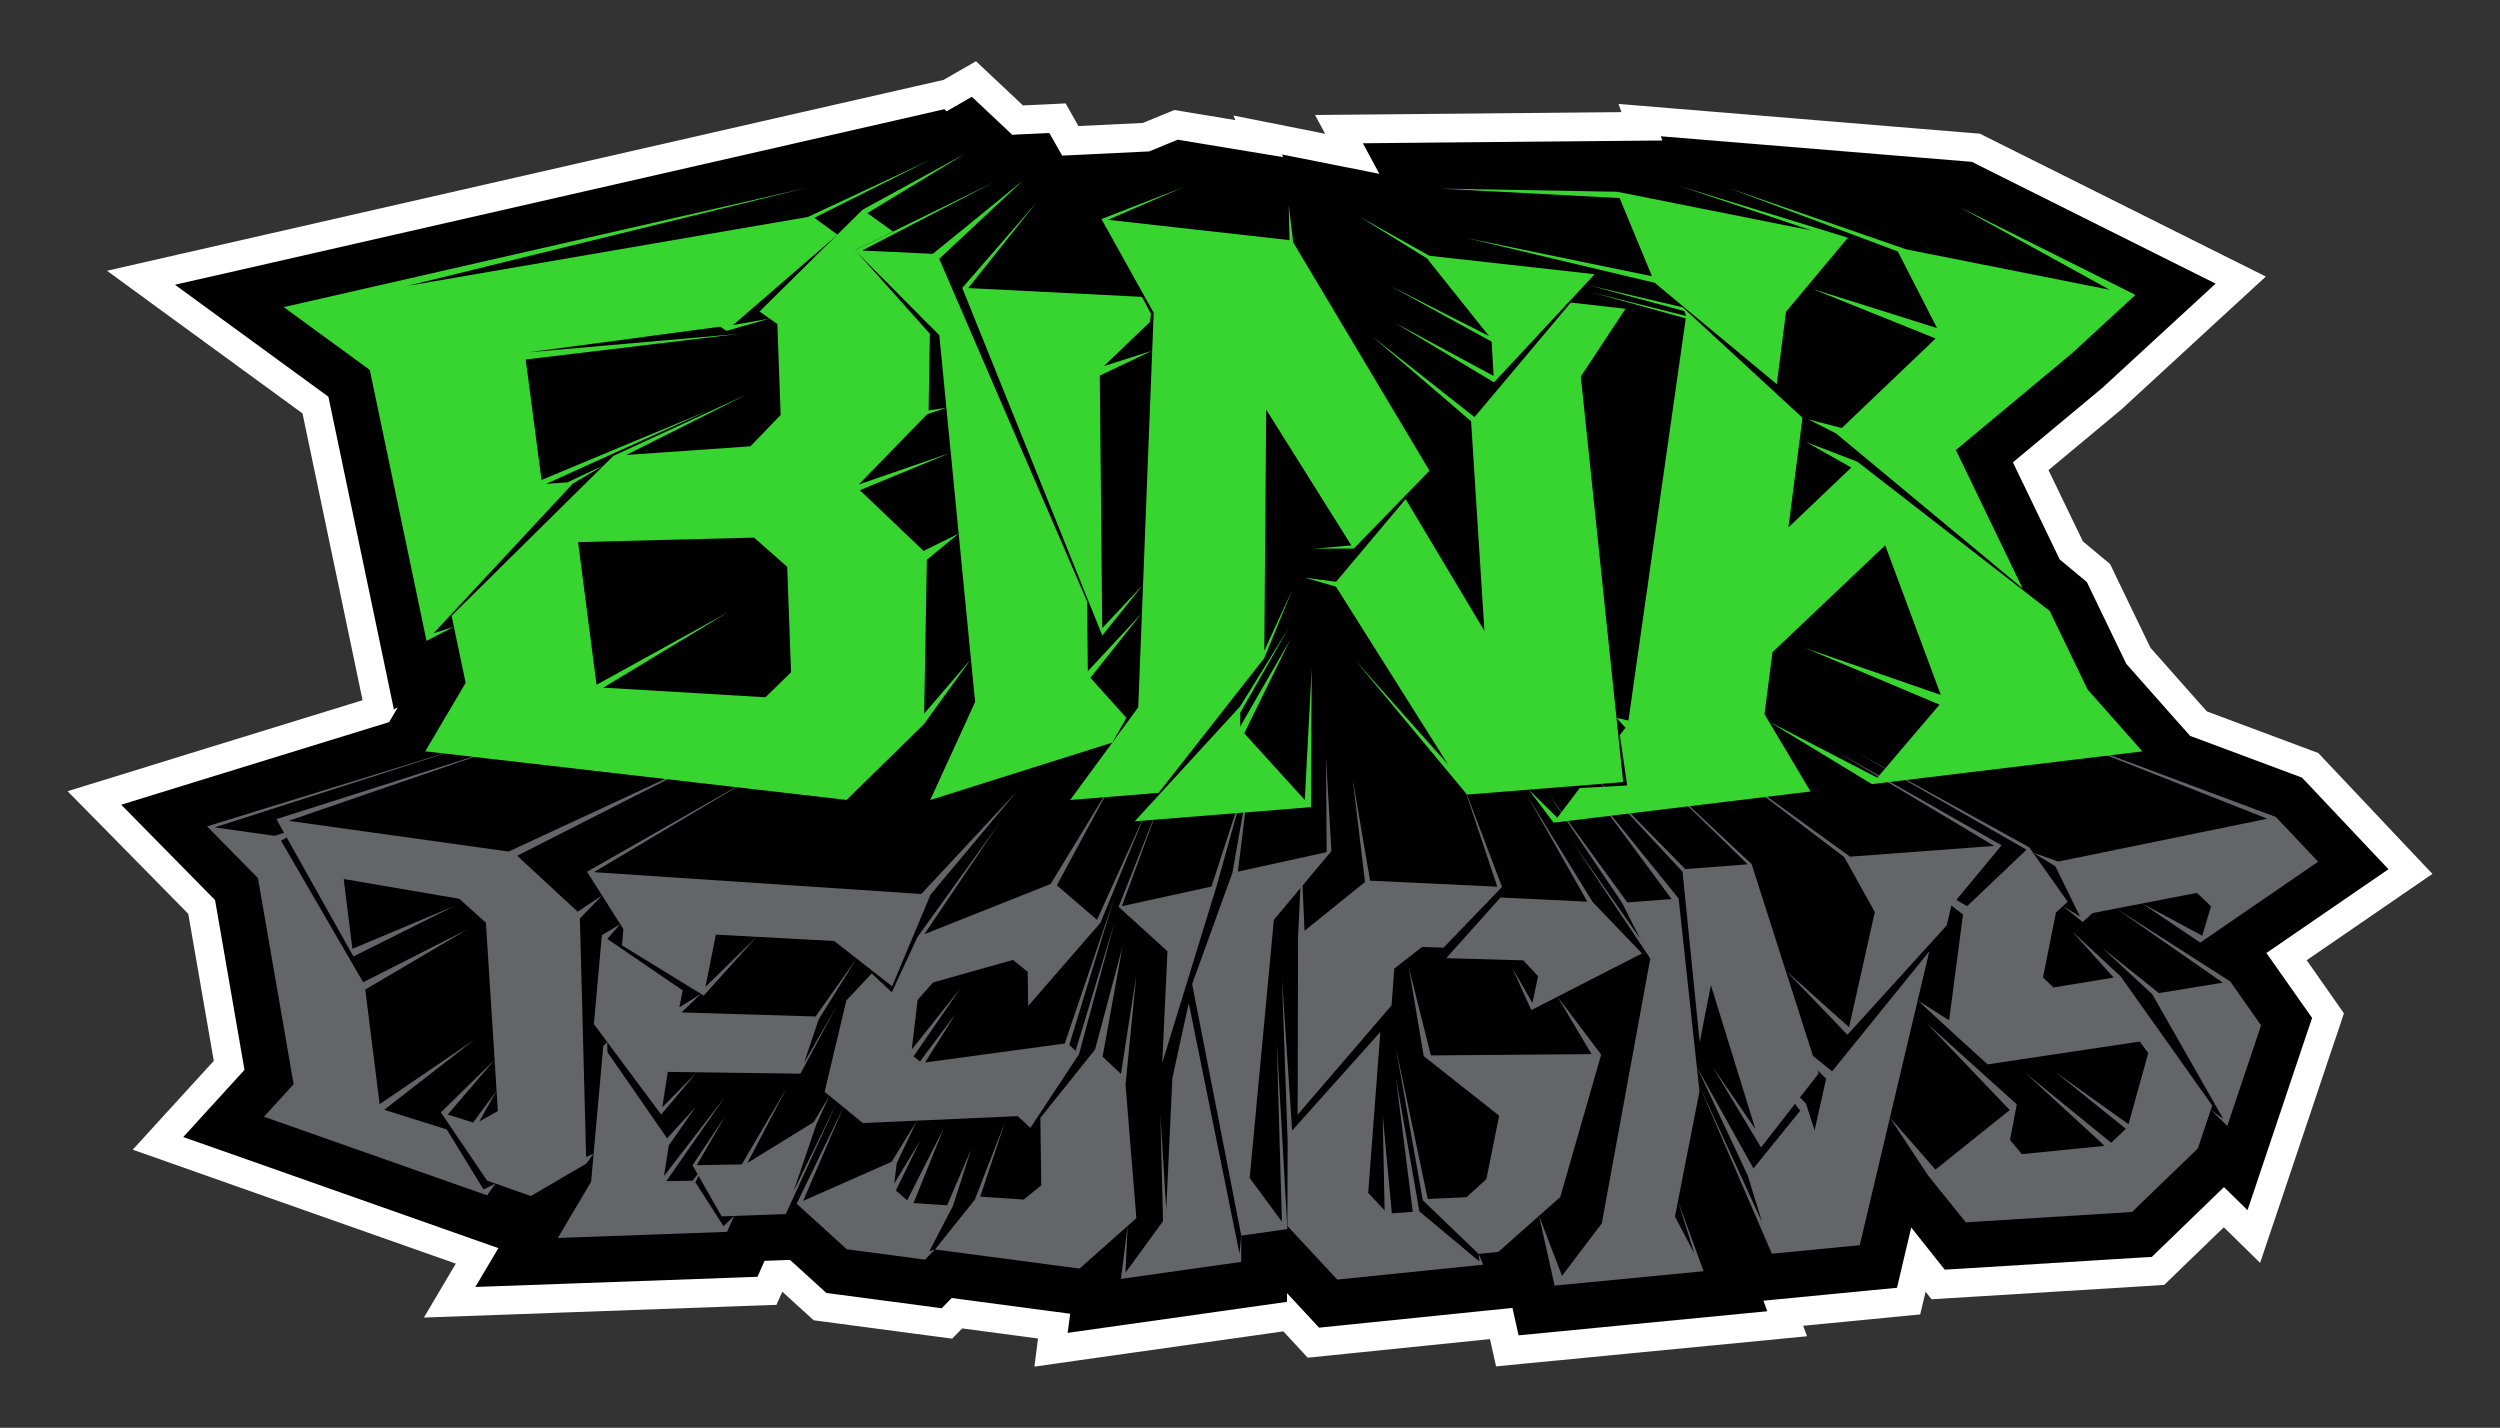 <?xml version="1.0" encoding="UTF-8"?>
<!-- Generator: Adobe Illustrator 27.1.1, SVG Export Plug-In . SVG Version: 6.00 Build 0)  -->
<svg xmlns="http://www.w3.org/2000/svg" xmlns:xlink="http://www.w3.org/1999/xlink" version="1.1" id="Layer_1" x="0px" y="0px" viewBox="0 0 332.22 189.74" style="enable-background:new 0 0 332.22 189.74;" xml:space="preserve">
<rect x="0" y="0" width="332.22" height="189.74" fill="#333333" stroke="none"/>
<style type="text/css">
	.st0{fill:#FFFFFF;}
	.st1{fill:#636569;}
	.st2{fill:#38D430;}
</style>
<g>
	<polygon class="st0" points="319.56,112.24 315.27,107.69 309.66,101.75 308.81,100.85 308.08,100.07 307.08,99.7 305.91,99.26    293.27,94.54 292.13,93.26 285.77,86.08 281.33,76.88 280.83,75.84 280.4,74.94 279.63,74.31 278.74,73.57 276.79,71.94    272.22,62.47 281.7,54.58 281.8,54.5 281.89,54.42 281.97,54.35 282.07,54.26 290.5,46.5 296.2,41.25 301.1,36.75 295.15,33.78    288.21,30.31 264.81,18.62 263.89,18.16 263.1,17.76 262.21,17.69 261.19,17.61 230.52,15.08 222.2,14.4 215.08,13.81 215.47,14.9    191.2,15.13 182.34,15.21 174.75,15.28 176.1,17.78 172.55,17.07 163.9,15.35 164.17,15.96 158.85,15.08 157.35,14.83    156.06,14.62 154.86,15.11 153.45,15.69 151.87,16.34 143.31,16.75 143,16.2 141.61,13.74 138.79,13.88 135.94,14.01 135.07,13.19    132.18,10.47 129.7,8.14 126.75,9.83 125.38,10.62 124.25,10.88 121.47,11.51 35.49,31.13 24.04,33.74 14.22,35.98 22.35,41.92    31.84,48.84 40.2,54.94 46.96,87.2 48.18,93.05 24.59,100.32 16.19,102.92 8.98,105.14 14.27,110.51 20.44,116.78 25.02,121.44    28.41,140.98 27.75,141.7 22.3,147.67 17.64,152.78 24.16,155.08 31.78,157.77 60.57,167.92 56.33,175.09 64.71,174.79    74.49,174.43 96.98,173.62 100.32,173.5 103.18,173.4 103.96,171.65 105.83,173.36 107.07,174.48 108.13,175.45 109.55,175.64    111.21,175.86 121.61,177.24 124.26,177.59 126.53,177.89 127.86,176.53 137.94,177.87 137.46,181.61 143.41,180.76 150.35,179.78    166.33,177.52 170.54,176.92 172.23,178.75 173.78,180.42 176.05,180.19 178.7,179.92 198,177.95 198.81,181.58 202.84,181.18    207.55,180.73 227.35,178.81 234.23,178.15 240.13,177.57 239.62,176.18 248.1,175.36 251.91,174.99 255.17,174.67 255.89,171.66    256.68,172.66 259.07,172.51 261.85,172.34 283.93,170.98 285.9,170.86 287.59,170.75 288.81,169.58 290.23,168.2 295.52,163.09    300.34,167.82 302.68,160.88 305.4,152.78 309.88,139.42 310.75,136.86 311.48,134.66 310.15,132.76 308.6,130.55 306.53,127.6    313.67,122.7 318.82,119.16 323.24,116.13  "></polygon>
	<polygon points="317.4,115.51 312.5,110.32 306.89,104.37 305.91,103.34 304.58,102.84 291.04,97.79 289.27,95.8 282.56,88.22    277.89,78.54 277.32,77.35 276.3,76.5 273.71,74.34 267.49,61.44 279.25,51.65 279.37,51.55 279.48,51.45 287.91,43.69    294.43,37.69 286.5,33.73 263.1,22.04 262.05,21.51 260.87,21.41 230.2,18.89 220.7,18.11 220.91,18.67 191.23,18.94 181.11,19.04    183.3,23.1 181.89,22.82 170.36,20.53 170.51,20.88 158.23,18.85 156.51,18.56 154.9,19.22 152.72,20.12 141.15,20.68    139.44,17.67 135.68,17.85 134.51,17.91 132.45,15.97 129.15,12.86 125.79,14.79 125.5,14.51 122.32,15.24 36.34,34.86    23.25,37.84 34.09,45.75 43.64,52.72 50.7,86.42 52.34,94.27 52.86,94.01 51.71,95.96 25.72,103.97 16.11,106.94 23.16,114.1    28.58,119.61 32.49,142.18 30.57,144.28 24.35,151.1 33.05,154.16 62.7,164.62 66.23,165.86 63.17,171.02 74.35,170.62    96.84,169.81 100.66,169.67 101.6,167.55 104.64,167.44 104.99,167.43 108.4,170.53 109.82,171.82 111.71,172.07 122.11,173.45    125.14,173.85 126.47,172.49 142.21,174.58 141.88,177.12 149.81,176 165.8,173.74 171.03,173 171.03,171.84 173.22,174.2    175.29,176.43 178.32,176.12 197.73,174.14 200.99,173.81 201.8,177.45 207.18,176.93 226.98,175.01 234.85,174.25 234.34,172.85    236.05,172.68 247.73,171.55 252.09,171.13 253.09,166.88 253.98,163.12 256.45,166.23 258.43,168.72 261.61,168.53 283.7,167.16    285.95,167.03 287.57,165.46 295.54,157.75 298.67,160.82 301.78,151.56 306.26,138.2 307.25,135.27 305.47,132.74 301.37,126.91    301.18,126.64 311.51,119.55  "></polygon>
	<g>
		<g>
			<polygon class="st1" points="80.01,119 76.76,121.15 68.73,113.72 93.41,101.18 67.59,113.16 38.36,109.08 66.7,99.32      36.73,108.85 46.96,127.1 60.31,120.43 46.83,126.09 45.67,116.81 61.04,119.44 64.57,122.62 66.16,147.64 63.69,149.03      65.99,144.95 62.87,149.17 59.5,148.11 65.73,140.83 58.58,147.82 64.73,156.89 70.54,158.94 77.92,154.63 78.88,153.32      77.89,153.75 77.06,122.05    "></polygon>
			<polygon class="st1" points="64.73,158.85 65.85,157.28 64.25,158.06 59.37,150.09 51.06,147.48 63.07,138.14 50.45,146.73      48.54,131.5 62.12,123.5 48.26,130.53 37.34,111.71 41.38,109.5 36.48,111.07 28.52,109.95 63.1,98.84 27.52,109.81      34.28,116.69 39.02,144.08 35.08,148.4    "></polygon>
		</g>
		<g>
			<polygon class="st1" points="151.01,161.88 149.57,144.14 151.01,129.53 148.96,142.71 146.52,140.42 149.16,125.84      145.52,139.47 138.25,148.55 138.37,157.52 136.04,159.41 130.26,159.02 133.55,149.13 129.53,159.44 124.25,166.04      143.46,168.58    "></polygon>
			<polygon class="st1" points="135.24,148.32 136.91,149.86 136.91,149.91 143.39,140.08 148.12,122.55 142.93,139.65      142.09,138.86 148.02,119.48 141.49,138.67 122.93,141.19 127.04,134.66 122.25,141.06 121.41,140.37 127.66,131.3      121.16,139.47 121.94,132.87 124.01,130.55 134.61,127.56 136.57,129.14 136.63,133.68 146.24,122.62 152.34,107.76      145.78,122.23 140.44,117.65 147.87,103.9 139.62,117.47 122.84,124.14 132.76,109.43 121.93,124.51 118.51,131.86      115.84,129.36 112.47,132.96 109.58,145.09 114.66,149.24    "></polygon>
			<polygon class="st1" points="126.65,160.22 129.05,152.74 125.86,160.17 121.4,159.87 125.42,149.91 120.55,159.51 119.05,158.2      122.27,151.62 118.84,157.26 119.16,154.59 121.85,148.92 118.5,154.38 106.73,159.58 112.08,147.14 105.87,159.96      112.52,166.01 122.92,167.39 124.25,166.04 123.5,166.27    "></polygon>
		</g>
		<g>
			<polygon class="st1" points="154.45,141.24 161.7,117.65 165.55,103.85 160.99,117.81 149.08,120.42 154.31,106.21      148.65,120.51 155.14,126.41    "></polygon>
			<polygon class="st1" points="164.95,164.2 171.08,163.33 169.67,138.47 170.35,162.35 166.07,156.54 169.28,122.23 176.93,113.1      176.21,100.69 176.3,113.24 164.5,115.83 166.1,102.85 163.77,115.99 158.42,130.77    "></polygon>
			<polygon class="st1" points="157.97,133.29 155.79,143.28 154.98,160.74 154.2,148.13 154.55,162.28 149.56,169.12      149.85,162.91 148.96,169.95 164.94,167.69 164.95,164.2 164.72,166.62    "></polygon>
		</g>
		<g>
			<polygon class="st1" points="172.5,124.38 172.44,148.13 184.92,133.61 185.29,128.71 188.98,125.84 191.84,125.93 199.6,117.86      194.4,104.14 198.97,117.83 182.07,117.03 179.76,103.54 181.39,117.21 173.36,123.69 172.96,114.84    "></polygon>
			<polygon class="st1" points="192.19,127.33 202.43,127.62 204.39,129.73 203.64,133.29 200.93,128.56 203.49,134.23 218.2,126.7      211.64,119.86 202.83,105.53 210.94,119.82 199.39,119.27    "></polygon>
			<polygon class="st1" points="189.2,140.35 199.22,148.26 197.52,156.69 194.88,159.09 189.73,159.33 185.49,139.2 189.07,159.5      196.48,166.63 199.11,166.36 207.34,159.07 212.78,140.14 206.97,132.45 211.5,140.08 190.15,140.25 187.21,128.56    "></polygon>
			<polygon class="st1" points="188.62,160.98 185.49,143.15 187.74,161.04 184.96,161.24 183.74,148.13 184,160.85 181.82,158.52      183.43,137.13 171.71,150.24 170.36,130.05 171.11,151.62 171.08,162.91 177.7,170.04 197.11,168.06 196.48,166.63 196.6,167.64         "></polygon>
		</g>
		<g>
			<polygon class="st1" points="223.07,119.4 211.56,105.17 222.13,119.47 216.25,119.92 205.85,105.6 215.55,119.97 217.96,124.74      208.91,111.8 219.3,127.38 212.86,162.57 207.57,169.55 204.52,161.57 206.59,170.84 226.39,168.93 222.98,159.6 225.17,166.6      222.58,161.67 225.84,145.04    "></polygon>
			<polygon class="st1" points="242.67,143.35 241.14,150.21 239.99,146.65 233.54,140.08 239.22,147.6 233.01,155.27      225.48,141.76 232.25,156.2 234.17,162.43 225.73,144.05 235.46,166.6 247.14,165.47 256.38,126.42 243.47,142.36 233.28,134.23         "></polygon>
			<g>
				<polygon class="st1" points="245.5,137.51 258.69,122.98 259.3,120.4 265.99,112.33 243.94,99.8 265,112.41 245.85,113.84       228.15,101.03 245.08,113.9 249.14,121.2 245.72,136.51 237.29,128.96     "></polygon>
				<polygon class="st1" points="241.67,142.66 232.77,114.83 218.81,101.76 232.25,114.86 223.95,115.49 211.06,102.36       223.59,115.85 225.87,138.51 227.36,130.92 233.27,150.05 227.57,141.75 234.02,152.48     "></polygon>
			</g>
		</g>
		<g>
			<g>
				<polygon class="st1" points="286,132.11 295.45,148.69 293.79,147.47 295.98,149.62 300.47,136.26 296.37,130.42 281.22,120.73       295.38,130.58 286.9,131.97 279.31,125.92     "></polygon>
				<polygon class="st1" points="302.44,108.57 271.12,96.88 301.3,108.8 273.52,114.49 270.15,113.3 273.13,115.12 276.41,121.8       274.13,120.41 276.77,122.53 278.06,121.34 291.95,118.65 293.81,120.44 292.66,124.35 284.67,120.06 292.39,125.26       308.05,114.51     "></polygon>
			</g>
			<polygon class="st1" points="281.82,129.76 275.34,123.75 280.88,129.91 272.88,131.22 271.49,129.9 273.21,121.27      274.77,119.82 269.65,112.59 246.75,99.98 269.3,112.92 261.4,120.42 253.33,115.72 260.86,121.52 259.01,135.59 254.84,132.94      259.45,137.19 264.12,141.44 284.35,138.41 285.29,139.68 285.48,139.94 285.35,140.4 282.85,149.4 273.07,142.41 282.5,150.01      280.55,151.86 269.1,142.54 279.68,152.27 268.67,153.37 267.11,151.48 268.01,146.76 256.01,135.94 267.07,147.51 257.2,155.42      251.15,148.52 256.22,156.21 261.23,162.43 283.32,161.06 292.07,152.61 293.98,146.91    "></polygon>
		</g>
		<g>
			<g>
				<polygon class="st1" points="87.86,148.11 92.58,142.5 88.01,147.14 88.74,142.44 106.37,142.68 111.24,133.6 106.85,141.24       108.8,135.46 113.83,127.37 108.38,135.08 90.57,134.54 93.14,132.07 90.28,133.86 90.72,131.61 80.7,124.77 82.42,122.81       79.98,124.27 78.92,136.09     "></polygon>
				<polygon class="st1" points="92.03,154.85 95.89,161.64 104.42,161.33 111.24,146.45 105.45,158.31 108.5,149.37 110.22,145.61       108.14,149.11 99.32,154.55 104.51,144.62 98.58,154.73 92.59,154.84 96.37,148.31     "></polygon>
			</g>
			<polygon class="st1" points="93.41,155.11 92.03,156.9 88.55,156.96 96.37,145.73 88.24,156.27 88.87,152.22 92.41,147.14      88.65,151.27 80.73,139.83 80.69,138.47 80.17,139.01 78.55,157.04 74.13,164.51 96.62,163.7 97.56,161.58 96.15,162.95      92.41,157.11    "></polygon>
			<polygon class="st1" points="82.65,125.63 93.52,132.3 100.54,124.49 93.75,131.14 95.13,124.2 110.86,125.05 118.55,131.07      123.66,118.88 135.19,105.1 122.43,118.8 78.92,115.9 100.51,103.03 78.01,115.84 82.84,123.47    "></polygon>
		</g>
	</g>
	<g>
		<polygon class="st2" points="272.39,81.2 246.82,61.36 240.02,58.74 246.01,62.13 237.66,70.09 239.53,55.52 223.61,40.84     211.08,37.9 223.81,41.33 224.08,41.99 211.63,38.88 224.02,42.31 216.4,95.74 214.81,95.41 216.01,96.7 215.26,97.68     216.23,104.38 209.93,104.72 206.94,108.66 203.15,104.94 206.45,109.32 240.6,105.18 234.48,94.91 235.54,86.67 250.52,72.46     257.91,92.35 239.92,86.13 257.74,93.64 249.47,103.35 235.07,95.89 248.75,104.2 284.7,99.85 277.42,91.64   "></polygon>
		<g>
			<polygon class="st2" points="216.01,41.03 208.74,40.21 195.94,55.43 182.34,44.7 195.49,55.98 197.26,83.84 186.79,66.32      177.55,77.31 173.39,76.77 177.54,77.96 192.43,101.6 180.07,87.71 194.95,105.59 215.7,103.93 210.07,50.03    "></polygon>
			<polygon class="st2" points="164.82,93.85 150.79,109.14 174.21,107.26 174.31,88.83 173.39,106.31 165.34,97.45 171.45,85.02      164.8,96.56 164.82,94.7 171.26,83.42    "></polygon>
		</g>
		<g>
			<polygon class="st2" points="243.99,57.6 268.78,78.19 259.91,59.8 275.34,46.95 283.77,39.19 260.37,27.5 280.36,38.51      253.29,33.13 229.7,24.98 252.2,33.42 257.41,43.6 240.87,38.4 257.22,44.98 244.75,56.88 240.32,55.73    "></polygon>
			<polygon class="st2" points="236.11,51.05 237.34,41.43 245.56,31.59 223.33,24.76 240.73,30.63 214.88,25.48 191.29,25.06      215.23,26.32 219.53,36.71 194.82,31.62 219.89,37.58    "></polygon>
		</g>
		<path class="st2" d="M123.72,34.46l-10.09-1.22l5.04-2.47l-3.41-2.45l13-7.9l-13.63,7.44l-13.7,13.54l2.37,1.66l0.44,12.08    l-4.02,4.17l-16.5,1.15l15.95-8.01l-17.66,8.13L60.01,81.83l1.87,8.91l-5.37,9.1l55.99,6.46l10.28-10.07l6.25-8.65l-6.22,7.25    l0.36-20.46l4.24-3.47l-4.68,2.31l-8.47-8.07l12.11-4.99l-12.25,4.23l9.09-9.34l2.58-0.86l-2.39,0.36l0.17-10.18l-9.92-11.11    l9.94,10.03L123.72,34.46z M101.71,92.66l-21.54-1.28l16.55-10.01l-17.45,9.63l-2.45-18.96l23.38-0.6l4.41,3.88l0.51,14.02    L101.71,92.66z"></path>
		<g>
			<polygon class="st2" points="80.27,61.81 75.41,64.1 72.57,64.3 94.3,54.47 71.96,63.78 69.86,47.77 98.36,44.35 70.3,46.81      95.71,43.41 96.52,43.97 102.27,42.33 97.41,43.2 111.3,31.19 108.21,28.95 123.68,21.2 107.36,28.83 54.14,37.99 107.35,24.92      37.7,40.81 49.14,49.16 56.68,85.16 60.31,83.29 57.63,84.14 76.1,64.28    "></polygon>
		</g>
		<polygon class="st2" points="144.47,79.95 124.81,34.39 135.98,23.95 123.96,33.73 114.57,33.29 132.21,24.14 113.63,33.24     124.82,44.54 129.58,93.29 123.62,106.31 147.81,98.68 149.69,95.4 144.9,90.07 151.75,81.46 144.56,89.19   "></polygon>
		<polygon class="st2" points="146.48,84.45 151.9,77.7 146.47,83.47 146.15,49.91 153.11,46.6 146.7,48.65 152.82,42.77     152.95,41.69 151.75,39.45 128.67,38.28 137.68,26.97 127.87,38.26   "></polygon>
		<g>
			<polygon class="st2" points="198.53,50.81 211.91,36.44 189.96,33.99 180.7,28.82 189.63,34.34 197.87,44.66 184.75,38      198.22,45.4 198.48,49.96 185.35,42.89    "></polygon>
			<polygon class="st2" points="142.21,106.31 153.96,105.36 168,87.46 171.75,78.33 168.01,86.48 168.26,54.43 179.58,72.48      174.68,72.9 179.9,72.9 189.96,62.55 171.85,32.21 171.25,27.19 171.36,31.91 147.24,29.21 157.23,24.88 146.37,29.11      153.31,41.57 151.26,93.99    "></polygon>
		</g>
	</g>
</g>
</svg>
